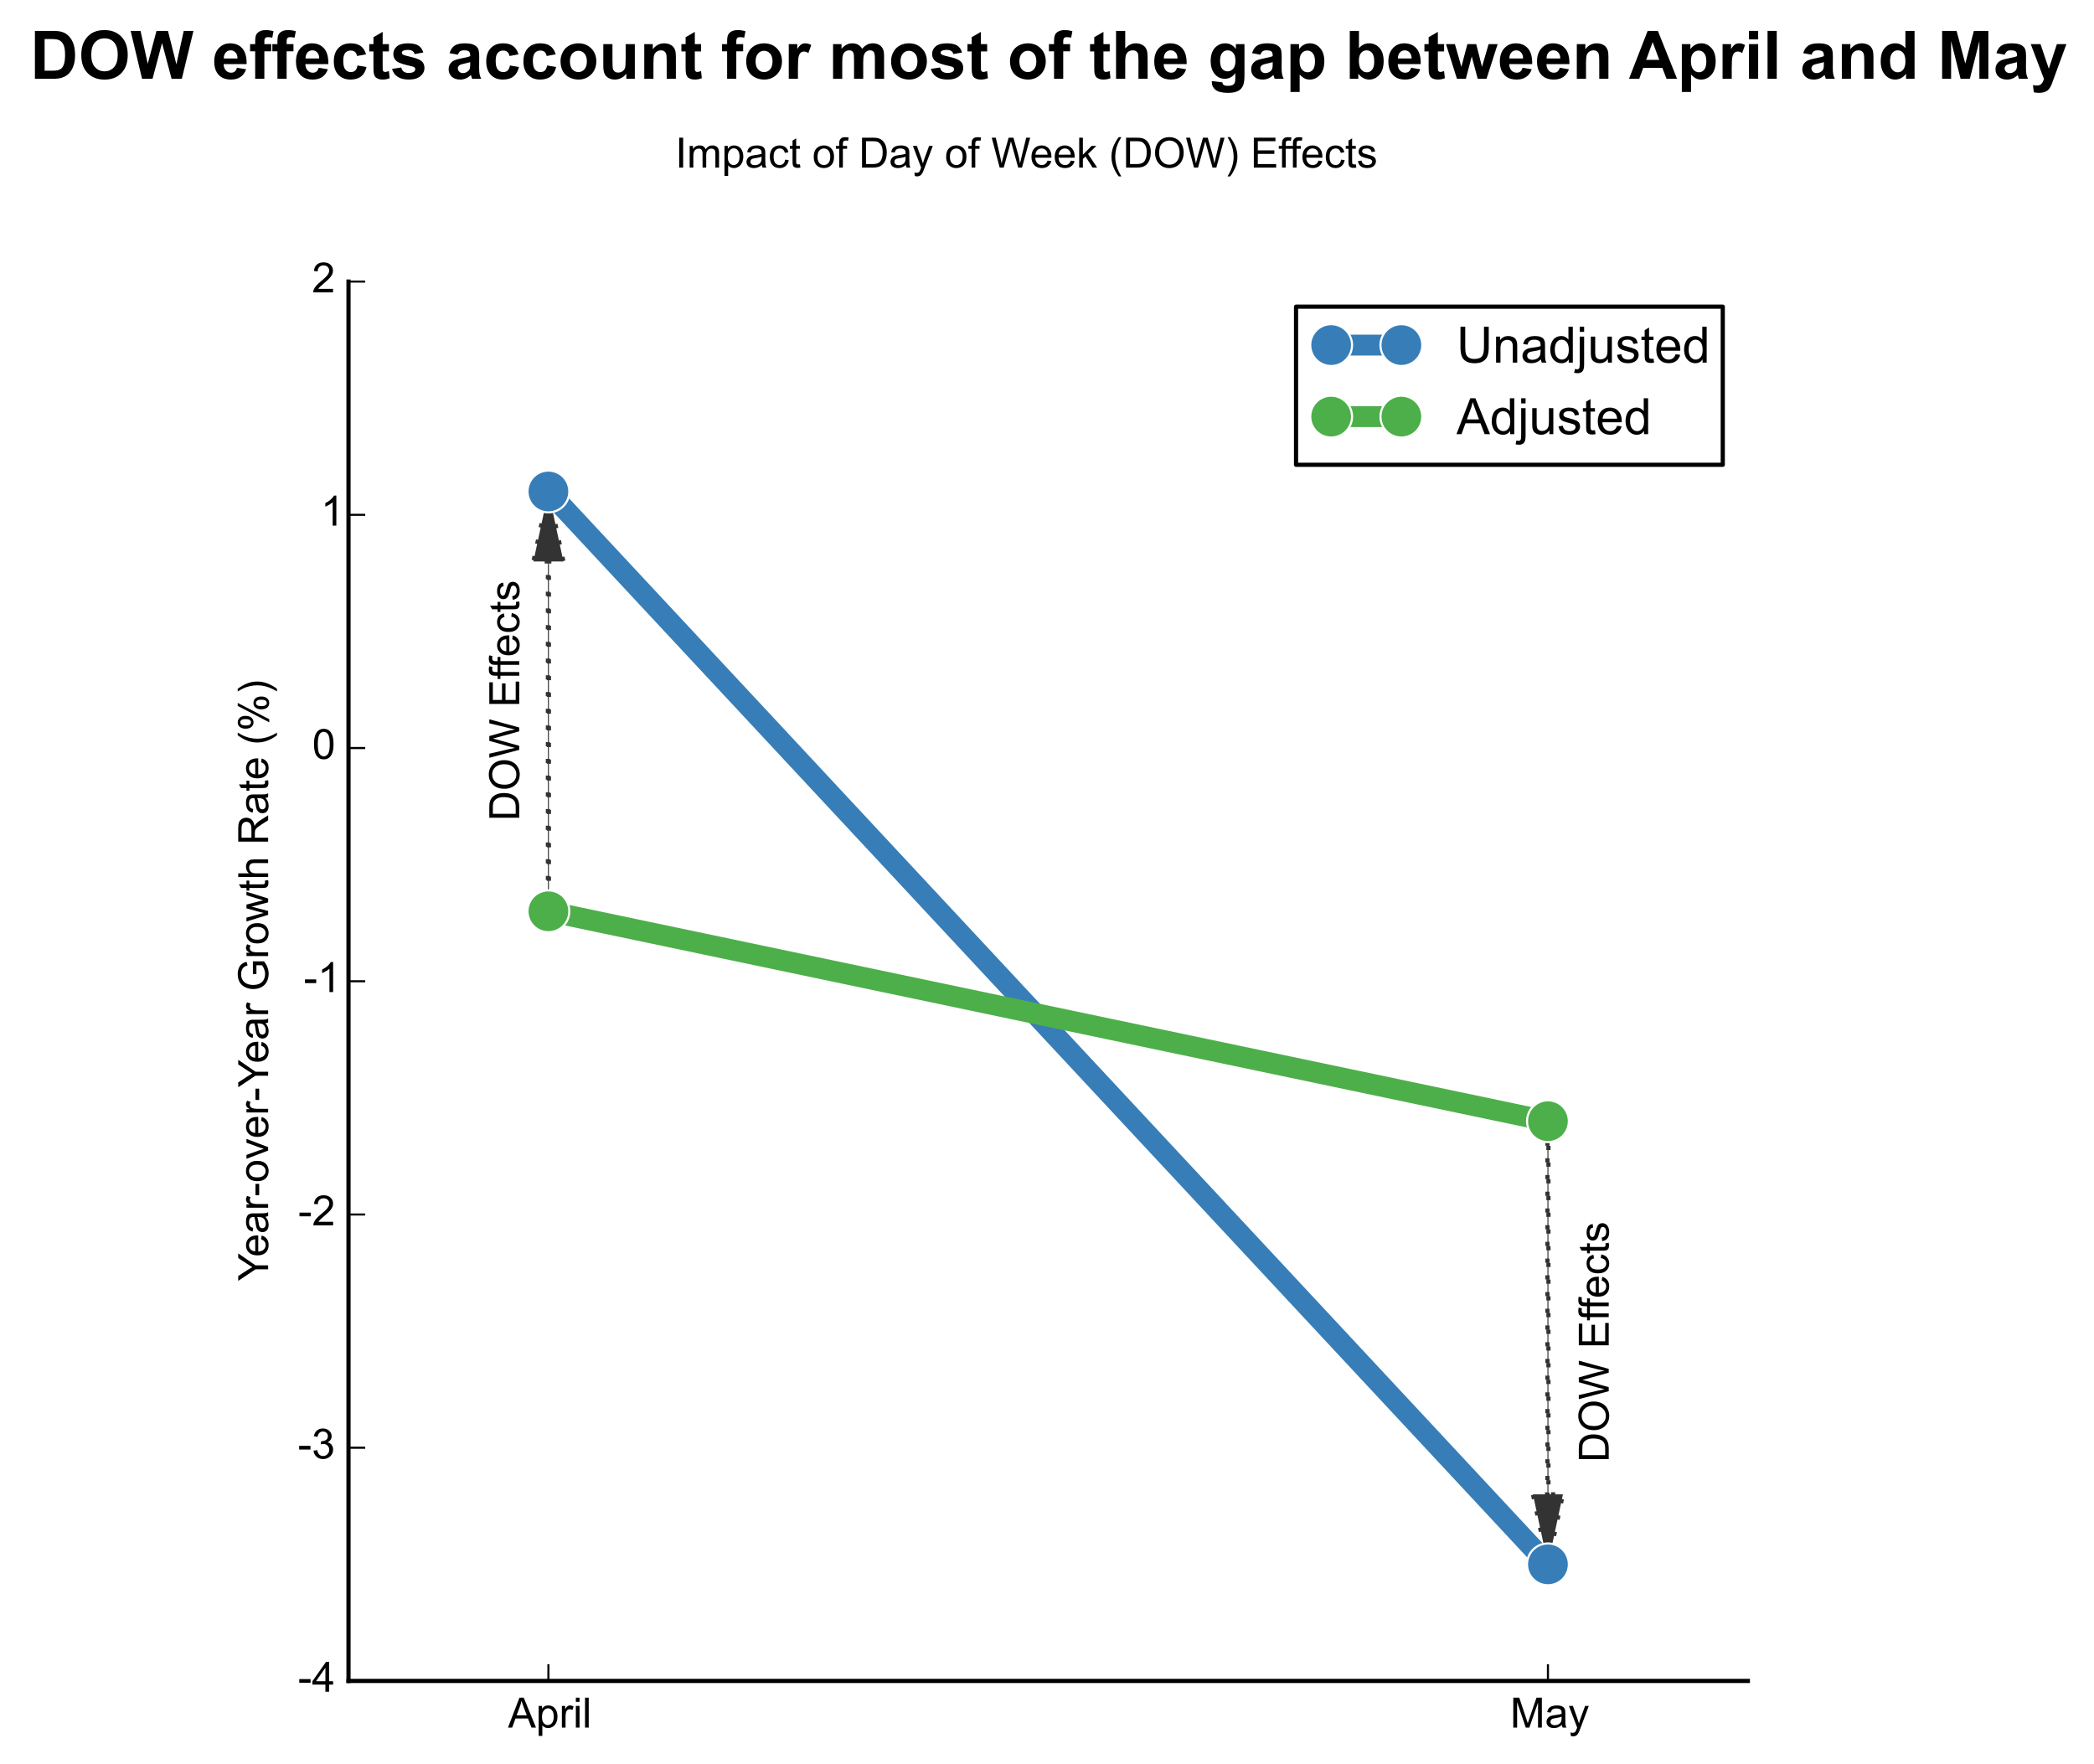 <?xml version="1.0" encoding="utf-8" standalone="no"?>
<!DOCTYPE svg PUBLIC "-//W3C//DTD SVG 1.1//EN"
  "http://www.w3.org/Graphics/SVG/1.1/DTD/svg11.dtd">
<!-- Created with matplotlib (http://matplotlib.org/) -->
<svg height="422pt" version="1.1" viewBox="0 0 501 422" width="501pt" xmlns="http://www.w3.org/2000/svg" xmlns:xlink="http://www.w3.org/1999/xlink">
 <defs>
  <style type="text/css">
*{stroke-linecap:butt;stroke-linejoin:round;}
  </style>
 </defs>
 <g id="figure_1">
  <g id="patch_1">
   <path d="
M3.55271e-15 422.634
L501.562 422.634
L501.562 5.68434e-14
L3.55271e-15 5.68434e-14
z
" style="fill:#ffffff;"/>
  </g>
  <g id="axes_1">
   <g id="patch_2">
    <path d="
M83.381 402.171
L418.181 402.171
L418.181 67.371
L83.381 67.371
z
" style="fill:#ffffff;"/>
   </g>
   <g id="patch_3">
    <path clip-path="url(#p9ac3b285de)" d="
M131.21 117.591
L134.797 134.331
L131.329 134.331
L131.329 218.031
L131.09 218.031
L131.09 134.331
L127.623 134.331
z
" style="fill:#333333;stroke:#333333;stroke-dasharray:1,3;stroke-dashoffset:0.0;stroke-linejoin:miter;"/>
   </g>
   <g id="patch_4">
    <path clip-path="url(#p9ac3b285de)" d="
M370.353 374.271
L366.766 357.531
L370.233 357.531
L370.233 268.251
L370.472 268.251
L370.472 357.531
L373.94 357.531
z
" style="fill:#333333;stroke:#333333;stroke-dasharray:1,3;stroke-dashoffset:0.0;stroke-linejoin:miter;"/>
   </g>
   <g id="line2d_1">
    <path clip-path="url(#p9ac3b285de)" d="
M131.21 117.591
L370.353 374.271" style="fill:none;stroke:#377eb8;stroke-linecap:square;stroke-width:5;"/>
    <defs>
     <path d="
M0 5
C1.326 5 2.598 4.473 3.536 3.536
C4.473 2.598 5 1.326 5 0
C5 -1.326 4.473 -2.598 3.536 -3.536
C2.598 -4.473 1.326 -5 0 -5
C-1.326 -5 -2.598 -4.473 -3.536 -3.536
C-4.473 -2.598 -5 -1.326 -5 0
C-5 1.326 -4.473 2.598 -3.536 3.536
C-2.598 4.473 -1.326 5 0 5
z
" id="m443d75b4b1" style="stroke:#ffffff;stroke-width:0.5;"/>
    </defs>
    <g clip-path="url(#p9ac3b285de)">
     <use style="fill:#377eb8;stroke:#ffffff;stroke-width:0.5;" x="131.21" xlink:href="#m443d75b4b1" y="117.591"/>
     <use style="fill:#377eb8;stroke:#ffffff;stroke-width:0.5;" x="370.353" xlink:href="#m443d75b4b1" y="374.272"/>
    </g>
   </g>
   <g id="line2d_2">
    <path clip-path="url(#p9ac3b285de)" d="
M131.21 218.031
L370.353 268.251" style="fill:none;stroke:#4daf4a;stroke-linecap:square;stroke-width:5;"/>
    <defs>
     <path d="
M0 5
C1.326 5 2.598 4.473 3.536 3.536
C4.473 2.598 5 1.326 5 0
C5 -1.326 4.473 -2.598 3.536 -3.536
C2.598 -4.473 1.326 -5 0 -5
C-1.326 -5 -2.598 -4.473 -3.536 -3.536
C-4.473 -2.598 -5 -1.326 -5 0
C-5 1.326 -4.473 2.598 -3.536 3.536
C-2.598 4.473 -1.326 5 0 5
z
" id="mae46f0a09c" style="stroke:#ffffff;stroke-width:0.5;"/>
    </defs>
    <g clip-path="url(#p9ac3b285de)">
     <use style="fill:#4daf4a;stroke:#ffffff;stroke-width:0.5;" x="131.21" xlink:href="#mae46f0a09c" y="218.031"/>
     <use style="fill:#4daf4a;stroke:#ffffff;stroke-width:0.5;" x="370.353" xlink:href="#mae46f0a09c" y="268.252"/>
    </g>
   </g>
   <g id="patch_5">
    <path d="
M83.381 402.171
L418.181 402.171" style="fill:none;stroke:#000000;stroke-linecap:square;stroke-linejoin:miter;"/>
   </g>
   <g id="patch_6">
    <path d="
M83.381 402.171
L83.381 67.371" style="fill:none;stroke:#000000;stroke-linecap:square;stroke-linejoin:miter;"/>
   </g>
   <g id="matplotlib.axis_1">
    <g id="xtick_1">
     <g id="line2d_3">
      <defs>
       <path d="
M0 0
L0 -4" id="m93b0483c22" style="stroke:#000000;stroke-width:0.5;"/>
      </defs>
      <g>
       <use style="stroke:#000000;stroke-width:0.5;" x="131.21" xlink:href="#m93b0483c22" y="402.171"/>
      </g>
     </g>
     <g id="text_1">
      <!-- April -->
      <defs>
       <path d="
M-0.141 0
L27.344 71.578
L37.547 71.578
L66.844 0
L56.062 0
L47.703 21.688
L17.781 21.688
L9.906 0
z

M20.516 29.391
L44.781 29.391
L37.312 49.219
Q33.891 58.25 32.234 64.062
Q30.859 57.172 28.375 50.391
z
" id="ArialMT-41"/>
       <path d="
M6.391 0
L6.391 71.578
L15.188 71.578
L15.188 0
z
" id="ArialMT-6c"/>
       <path d="
M6.641 61.469
L6.641 71.578
L15.438 71.578
L15.438 61.469
z

M6.641 0
L6.641 51.859
L15.438 51.859
L15.438 0
z
" id="ArialMT-69"/>
       <path d="
M6.594 -19.875
L6.594 51.859
L14.594 51.859
L14.594 45.125
Q17.438 49.078 21 51.047
Q24.562 53.031 29.641 53.031
Q36.281 53.031 41.359 49.609
Q46.438 46.188 49.016 39.953
Q51.609 33.734 51.609 26.312
Q51.609 18.359 48.75 11.984
Q45.906 5.609 40.453 2.219
Q35.016 -1.172 29 -1.172
Q24.609 -1.172 21.109 0.688
Q17.625 2.547 15.375 5.375
L15.375 -19.875
z

M14.547 25.641
Q14.547 15.625 18.594 10.844
Q22.656 6.062 28.422 6.062
Q34.281 6.062 38.453 11.016
Q42.625 15.969 42.625 26.375
Q42.625 36.281 38.547 41.203
Q34.469 46.141 28.812 46.141
Q23.188 46.141 18.859 40.891
Q14.547 35.641 14.547 25.641" id="ArialMT-70"/>
       <path d="
M6.5 0
L6.5 51.859
L14.406 51.859
L14.406 44
Q17.438 49.516 20 51.266
Q22.562 53.031 25.641 53.031
Q30.078 53.031 34.672 50.203
L31.641 42.047
Q28.422 43.953 25.203 43.953
Q22.312 43.953 20.016 42.219
Q17.719 40.484 16.75 37.406
Q15.281 32.719 15.281 27.156
L15.281 0
z
" id="ArialMT-72"/>
      </defs>
      <g transform="translate(121.552 413.329)scale(0.1 -0.1)">
       <use xlink:href="#ArialMT-41"/>
       <use x="66.699" xlink:href="#ArialMT-70"/>
       <use x="122.314" xlink:href="#ArialMT-72"/>
       <use x="155.615" xlink:href="#ArialMT-69"/>
       <use x="177.832" xlink:href="#ArialMT-6c"/>
      </g>
     </g>
    </g>
    <g id="xtick_2">
     <g id="line2d_4">
      <g>
       <use style="stroke:#000000;stroke-width:0.5;" x="370.353" xlink:href="#m93b0483c22" y="402.171"/>
      </g>
     </g>
     <g id="text_2">
      <!-- May -->
      <defs>
       <path d="
M40.438 6.391
Q35.547 2.25 31.031 0.531
Q26.516 -1.172 21.344 -1.172
Q12.797 -1.172 8.203 3
Q3.609 7.172 3.609 13.672
Q3.609 17.484 5.344 20.625
Q7.078 23.781 9.891 25.688
Q12.703 27.594 16.219 28.562
Q18.797 29.25 24.031 29.891
Q34.672 31.156 39.703 32.906
Q39.75 34.719 39.75 35.203
Q39.75 40.578 37.25 42.781
Q33.891 45.75 27.25 45.75
Q21.047 45.75 18.094 43.578
Q15.141 41.406 13.719 35.891
L5.125 37.062
Q6.297 42.578 8.984 45.969
Q11.672 49.359 16.75 51.188
Q21.828 53.031 28.516 53.031
Q35.156 53.031 39.297 51.469
Q43.453 49.906 45.406 47.531
Q47.359 45.172 48.141 41.547
Q48.578 39.312 48.578 33.453
L48.578 21.734
Q48.578 9.469 49.141 6.219
Q49.703 2.984 51.375 0
L42.188 0
Q40.828 2.734 40.438 6.391
M39.703 26.031
Q34.906 24.078 25.344 22.703
Q19.922 21.922 17.672 20.938
Q15.438 19.969 14.203 18.094
Q12.984 16.219 12.984 13.922
Q12.984 10.406 15.641 8.062
Q18.312 5.719 23.438 5.719
Q28.516 5.719 32.469 7.938
Q36.422 10.156 38.281 14.016
Q39.703 17 39.703 22.797
z
" id="ArialMT-61"/>
       <path d="
M7.422 0
L7.422 71.578
L21.688 71.578
L38.625 20.906
Q40.969 13.812 42.047 10.297
Q43.266 14.203 45.844 21.781
L62.984 71.578
L75.734 71.578
L75.734 0
L66.609 0
L66.609 59.906
L45.797 0
L37.25 0
L16.547 60.938
L16.547 0
z
" id="ArialMT-4d"/>
       <path d="
M6.203 -19.969
L5.219 -11.719
Q8.109 -12.5 10.25 -12.5
Q13.188 -12.5 14.938 -11.516
Q16.703 -10.547 17.828 -8.797
Q18.656 -7.469 20.516 -2.25
Q20.75 -1.516 21.297 -0.094
L1.609 51.859
L11.078 51.859
L21.875 21.828
Q23.969 16.109 25.641 9.812
Q27.156 15.875 29.25 21.625
L40.328 51.859
L49.125 51.859
L29.391 -0.875
Q26.219 -9.422 24.469 -12.641
Q22.125 -17 19.094 -19.016
Q16.062 -21.047 11.859 -21.047
Q9.328 -21.047 6.203 -19.969" id="ArialMT-79"/>
      </defs>
      <g transform="translate(361.322 413.329)scale(0.1 -0.1)">
       <use xlink:href="#ArialMT-4d"/>
       <use x="83.301" xlink:href="#ArialMT-61"/>
       <use x="138.916" xlink:href="#ArialMT-79"/>
      </g>
     </g>
    </g>
   </g>
   <g id="matplotlib.axis_2">
    <g id="ytick_1">
     <g id="line2d_5">
      <defs>
       <path d="
M0 0
L4 0" id="m728421d6d4" style="stroke:#000000;stroke-width:0.5;"/>
      </defs>
      <g>
       <use style="stroke:#000000;stroke-width:0.5;" x="83.381" xlink:href="#m728421d6d4" y="402.171"/>
      </g>
     </g>
     <g id="text_3">
      <!-- -4 -->
      <defs>
       <path d="
M3.172 21.484
L3.172 30.328
L30.172 30.328
L30.172 21.484
z
" id="ArialMT-2d"/>
       <path d="
M32.328 0
L32.328 17.141
L1.266 17.141
L1.266 25.203
L33.938 71.578
L41.109 71.578
L41.109 25.203
L50.781 25.203
L50.781 17.141
L41.109 17.141
L41.109 0
z

M32.328 25.203
L32.328 57.469
L9.906 25.203
z
" id="ArialMT-34"/>
      </defs>
      <g transform="translate(71.291 404.757)scale(0.1 -0.1)">
       <use xlink:href="#ArialMT-2d"/>
       <use x="33.301" xlink:href="#ArialMT-34"/>
      </g>
     </g>
    </g>
    <g id="ytick_2">
     <g id="line2d_6">
      <g>
       <use style="stroke:#000000;stroke-width:0.5;" x="83.381" xlink:href="#m728421d6d4" y="346.372"/>
      </g>
     </g>
     <g id="text_4">
      <!-- -3 -->
      <defs>
       <path d="
M4.203 18.891
L12.984 20.062
Q14.5 12.594 18.141 9.297
Q21.781 6 27 6
Q33.203 6 37.469 10.297
Q41.75 14.594 41.75 20.953
Q41.75 27 37.797 30.922
Q33.844 34.859 27.734 34.859
Q25.25 34.859 21.531 33.891
L22.516 41.609
Q23.391 41.5 23.922 41.5
Q29.547 41.5 34.031 44.422
Q38.531 47.359 38.531 53.469
Q38.531 58.297 35.25 61.469
Q31.984 64.656 26.812 64.656
Q21.688 64.656 18.266 61.422
Q14.844 58.203 13.875 51.766
L5.078 53.328
Q6.688 62.156 12.391 67.016
Q18.109 71.875 26.609 71.875
Q32.469 71.875 37.391 69.359
Q42.328 66.844 44.938 62.5
Q47.562 58.156 47.562 53.266
Q47.562 48.641 45.062 44.828
Q42.578 41.016 37.703 38.766
Q44.047 37.312 47.562 32.688
Q51.078 28.078 51.078 21.141
Q51.078 11.766 44.234 5.25
Q37.406 -1.266 26.953 -1.266
Q17.531 -1.266 11.297 4.344
Q5.078 9.969 4.203 18.891" id="ArialMT-33"/>
      </defs>
      <g transform="translate(71.261 348.957)scale(0.1 -0.1)">
       <use xlink:href="#ArialMT-2d"/>
       <use x="33.301" xlink:href="#ArialMT-33"/>
      </g>
     </g>
    </g>
    <g id="ytick_3">
     <g id="line2d_7">
      <g>
       <use style="stroke:#000000;stroke-width:0.5;" x="83.381" xlink:href="#m728421d6d4" y="290.572"/>
      </g>
     </g>
     <g id="text_5">
      <!-- -2 -->
      <defs>
       <path d="
M50.344 8.453
L50.344 0
L3.031 0
Q2.938 3.172 4.047 6.109
Q5.859 10.938 9.828 15.625
Q13.812 20.312 21.344 26.469
Q33.016 36.031 37.109 41.625
Q41.219 47.219 41.219 52.203
Q41.219 57.422 37.469 61
Q33.734 64.594 27.734 64.594
Q21.391 64.594 17.578 60.781
Q13.766 56.984 13.719 50.25
L4.688 51.172
Q5.609 61.281 11.656 66.578
Q17.719 71.875 27.938 71.875
Q38.234 71.875 44.234 66.156
Q50.25 60.453 50.25 52
Q50.25 47.703 48.484 43.547
Q46.734 39.406 42.656 34.812
Q38.578 30.219 29.109 22.219
Q21.188 15.578 18.938 13.203
Q16.703 10.844 15.234 8.453
z
" id="ArialMT-32"/>
      </defs>
      <g transform="translate(71.334 293.157)scale(0.1 -0.1)">
       <use xlink:href="#ArialMT-2d"/>
       <use x="33.301" xlink:href="#ArialMT-32"/>
      </g>
     </g>
    </g>
    <g id="ytick_4">
     <g id="line2d_8">
      <g>
       <use style="stroke:#000000;stroke-width:0.5;" x="83.381" xlink:href="#m728421d6d4" y="234.772"/>
      </g>
     </g>
     <g id="text_6">
      <!-- -1 -->
      <defs>
       <path d="
M37.25 0
L28.469 0
L28.469 56
Q25.297 52.984 20.141 49.953
Q14.984 46.922 10.891 45.406
L10.891 53.906
Q18.266 57.375 23.781 62.297
Q29.297 67.234 31.594 71.875
L37.25 71.875
z
" id="ArialMT-31"/>
      </defs>
      <g transform="translate(72.644 237.357)scale(0.1 -0.1)">
       <use xlink:href="#ArialMT-2d"/>
       <use x="33.301" xlink:href="#ArialMT-31"/>
      </g>
     </g>
    </g>
    <g id="ytick_5">
     <g id="line2d_9">
      <g>
       <use style="stroke:#000000;stroke-width:0.5;" x="83.381" xlink:href="#m728421d6d4" y="178.971"/>
      </g>
     </g>
     <g id="text_7">
      <!-- 0 -->
      <defs>
       <path d="
M4.156 35.297
Q4.156 48 6.766 55.734
Q9.375 63.484 14.516 67.672
Q19.672 71.875 27.484 71.875
Q33.25 71.875 37.594 69.547
Q41.938 67.234 44.766 62.859
Q47.609 58.5 49.219 52.219
Q50.828 45.953 50.828 35.297
Q50.828 22.703 48.234 14.969
Q45.656 7.234 40.5 3
Q35.359 -1.219 27.484 -1.219
Q17.141 -1.219 11.234 6.203
Q4.156 15.141 4.156 35.297
M13.188 35.297
Q13.188 17.672 17.312 11.828
Q21.438 6 27.484 6
Q33.547 6 37.672 11.859
Q41.797 17.719 41.797 35.297
Q41.797 52.984 37.672 58.781
Q33.547 64.594 27.391 64.594
Q21.344 64.594 17.719 59.469
Q13.188 52.938 13.188 35.297" id="ArialMT-30"/>
      </defs>
      <g transform="translate(74.714 181.557)scale(0.1 -0.1)">
       <use xlink:href="#ArialMT-30"/>
      </g>
     </g>
    </g>
    <g id="ytick_6">
     <g id="line2d_10">
      <g>
       <use style="stroke:#000000;stroke-width:0.5;" x="83.381" xlink:href="#m728421d6d4" y="123.171"/>
      </g>
     </g>
     <g id="text_8">
      <!-- 1 -->
      <g transform="translate(76.745 125.757)scale(0.1 -0.1)">
       <use xlink:href="#ArialMT-31"/>
      </g>
     </g>
    </g>
    <g id="ytick_7">
     <g id="line2d_11">
      <g>
       <use style="stroke:#000000;stroke-width:0.5;" x="83.381" xlink:href="#m728421d6d4" y="67.371"/>
      </g>
     </g>
     <g id="text_9">
      <!-- 2 -->
      <g transform="translate(74.641 69.957)scale(0.1 -0.1)">
       <use xlink:href="#ArialMT-32"/>
      </g>
     </g>
    </g>
    <g id="text_10">
     <!-- Year-over-Year Growth Rate (%) -->
     <defs>
      <path d="
M27.875 0
L27.875 30.328
L0.297 71.578
L11.812 71.578
L25.922 50
Q29.828 43.953 33.203 37.891
Q36.422 43.5 41.016 50.531
L54.891 71.578
L65.922 71.578
L37.359 30.328
L37.359 0
z
" id="ArialMT-59"/>
      <path d="
M42.094 16.703
L51.172 15.578
Q49.031 7.625 43.219 3.219
Q37.406 -1.172 28.375 -1.172
Q17 -1.172 10.328 5.828
Q3.656 12.844 3.656 25.484
Q3.656 38.578 10.391 45.797
Q17.141 53.031 27.875 53.031
Q38.281 53.031 44.875 45.953
Q51.469 38.875 51.469 26.031
Q51.469 25.25 51.422 23.688
L12.75 23.688
Q13.234 15.141 17.578 10.594
Q21.922 6.062 28.422 6.062
Q33.25 6.062 36.672 8.594
Q40.094 11.141 42.094 16.703
M13.234 30.906
L42.188 30.906
Q41.609 37.453 38.875 40.719
Q34.672 45.797 27.984 45.797
Q21.922 45.797 17.797 41.75
Q13.672 37.703 13.234 30.906" id="ArialMT-65"/>
      <path d="
M25.781 7.859
L27.047 0.094
Q23.344 -0.688 20.406 -0.688
Q15.625 -0.688 12.984 0.828
Q10.359 2.344 9.281 4.812
Q8.203 7.281 8.203 15.188
L8.203 45.016
L1.766 45.016
L1.766 51.859
L8.203 51.859
L8.203 64.703
L16.938 69.969
L16.938 51.859
L25.781 51.859
L25.781 45.016
L16.938 45.016
L16.938 14.703
Q16.938 10.938 17.406 9.859
Q17.875 8.797 18.922 8.156
Q19.969 7.516 21.922 7.516
Q23.391 7.516 25.781 7.859" id="ArialMT-74"/>
      <path d="
M21 0
L1.266 51.859
L10.547 51.859
L21.688 20.797
Q23.484 15.766 25 10.359
Q26.172 14.453 28.266 20.219
L39.797 51.859
L48.828 51.859
L29.203 0
z
" id="ArialMT-76"/>
      <path d="
M16.156 0
L0.297 51.859
L9.375 51.859
L17.625 21.922
L20.703 10.797
Q20.906 11.625 23.391 21.484
L31.641 51.859
L40.672 51.859
L48.438 21.781
L51.031 11.859
L54 21.875
L62.891 51.859
L71.438 51.859
L55.219 0
L46.094 0
L37.844 31.062
L35.844 39.891
L25.344 0
z
" id="ArialMT-77"/>
      <path d="
M41.219 28.078
L41.219 36.469
L71.531 36.531
L71.531 9.969
Q64.547 4.391 57.125 1.578
Q49.703 -1.219 41.891 -1.219
Q31.344 -1.219 22.719 3.297
Q14.109 7.812 9.719 16.359
Q5.328 24.906 5.328 35.453
Q5.328 45.906 9.688 54.953
Q14.062 64.016 22.266 68.406
Q30.469 72.797 41.156 72.797
Q48.922 72.797 55.188 70.281
Q61.469 67.781 65.031 63.281
Q68.609 58.797 70.453 51.562
L61.922 49.219
Q60.297 54.688 57.906 57.812
Q55.516 60.938 51.062 62.812
Q46.625 64.703 41.219 64.703
Q34.719 64.703 29.984 62.719
Q25.25 60.75 22.344 57.516
Q19.438 54.297 17.828 50.438
Q15.094 43.797 15.094 36.031
Q15.094 26.469 18.391 20.016
Q21.688 13.578 27.984 10.453
Q34.281 7.328 41.359 7.328
Q47.516 7.328 53.375 9.688
Q59.234 12.062 62.25 14.75
L62.25 28.078
z
" id="ArialMT-47"/>
      <path d="
M7.859 0
L7.859 71.578
L39.594 71.578
Q49.172 71.578 54.141 69.641
Q59.125 67.719 62.109 62.828
Q65.094 57.953 65.094 52.047
Q65.094 44.438 60.156 39.203
Q55.219 33.984 44.922 32.562
Q48.688 30.766 50.641 29
Q54.781 25.203 58.5 19.484
L70.953 0
L59.031 0
L49.562 14.891
Q45.406 21.344 42.719 24.75
Q40.047 28.172 37.922 29.531
Q35.797 30.906 33.594 31.453
Q31.984 31.781 28.328 31.781
L17.328 31.781
L17.328 0
z

M17.328 39.984
L37.703 39.984
Q44.188 39.984 47.844 41.328
Q51.516 42.672 53.422 45.625
Q55.328 48.578 55.328 52.047
Q55.328 57.125 51.641 60.391
Q47.953 63.672 39.984 63.672
L17.328 63.672
z
" id="ArialMT-52"/>
      <path d="
M3.328 25.922
Q3.328 40.328 11.328 47.266
Q18.016 53.031 27.641 53.031
Q38.328 53.031 45.109 46.016
Q51.906 39.016 51.906 26.656
Q51.906 16.656 48.906 10.906
Q45.906 5.172 40.156 2
Q34.422 -1.172 27.641 -1.172
Q16.75 -1.172 10.031 5.812
Q3.328 12.797 3.328 25.922
M12.359 25.922
Q12.359 15.969 16.703 11.016
Q21.047 6.062 27.641 6.062
Q34.188 6.062 38.531 11.031
Q42.875 16.016 42.875 26.219
Q42.875 35.844 38.5 40.797
Q34.125 45.75 27.641 45.75
Q21.047 45.75 16.703 40.812
Q12.359 35.891 12.359 25.922" id="ArialMT-6f"/>
      <path d="
M12.359 -21.047
L6.062 -21.047
Q20.656 2.391 20.656 25.875
Q20.656 35.062 18.562 44.094
Q16.891 51.422 13.922 58.156
Q12.016 62.547 6.062 72.797
L12.359 72.797
Q21.531 60.547 25.922 48.188
Q29.688 37.547 29.688 25.922
Q29.688 12.75 24.625 0.438
Q19.578 -11.859 12.359 -21.047" id="ArialMT-29"/>
      <path d="
M23.391 -21.047
Q16.109 -11.859 11.078 0.438
Q6.062 12.75 6.062 25.922
Q6.062 37.547 9.812 48.188
Q14.203 60.547 23.391 72.797
L29.688 72.797
Q23.781 62.641 21.875 58.297
Q18.891 51.562 17.188 44.234
Q15.094 35.109 15.094 25.875
Q15.094 2.391 29.688 -21.047
z
" id="ArialMT-28"/>
      <path d="
M6.594 0
L6.594 71.578
L15.375 71.578
L15.375 45.906
Q21.531 53.031 30.906 53.031
Q36.672 53.031 40.922 50.75
Q45.172 48.484 47 44.484
Q48.828 40.484 48.828 32.859
L48.828 0
L40.047 0
L40.047 32.859
Q40.047 39.453 37.188 42.453
Q34.328 45.453 29.109 45.453
Q25.203 45.453 21.75 43.422
Q18.312 41.406 16.844 37.938
Q15.375 34.469 15.375 28.375
L15.375 0
z
" id="ArialMT-68"/>
      <path d="
M5.812 54.391
Q5.812 62.062 9.672 67.422
Q13.531 72.797 20.844 72.797
Q27.594 72.797 32 67.984
Q36.422 63.188 36.422 53.859
Q36.422 44.781 31.953 39.875
Q27.484 34.969 20.953 34.969
Q14.453 34.969 10.125 39.797
Q5.812 44.625 5.812 54.391
M21.094 66.75
Q17.828 66.75 15.656 63.906
Q13.484 61.078 13.484 53.516
Q13.484 46.625 15.672 43.812
Q17.875 41.016 21.094 41.016
Q24.422 41.016 26.594 43.844
Q28.766 46.688 28.766 54.203
Q28.766 61.141 26.562 63.938
Q24.359 66.75 21.094 66.75
M21.141 -2.641
L60.297 72.797
L67.438 72.797
L28.422 -2.641
z

M52.094 16.797
Q52.094 24.516 55.953 29.859
Q59.812 35.203 67.188 35.203
Q73.922 35.203 78.344 30.391
Q82.766 25.594 82.766 16.266
Q82.766 7.172 78.297 2.266
Q73.828 -2.641 67.234 -2.641
Q60.75 -2.641 56.422 2.219
Q52.094 7.078 52.094 16.797
M67.438 29.156
Q64.109 29.156 61.938 26.312
Q59.766 23.484 59.766 15.922
Q59.766 9.078 61.953 6.25
Q64.156 3.422 67.391 3.422
Q70.75 3.422 72.922 6.25
Q75.094 9.078 75.094 16.609
Q75.094 23.531 72.891 26.344
Q70.703 29.156 67.438 29.156" id="ArialMT-25"/>
      <path id="ArialMT-20"/>
     </defs>
     <g transform="translate(64.156 306.475)rotate(-90.0)scale(0.1 -0.1)">
      <use xlink:href="#ArialMT-59"/>
      <use x="57.574" xlink:href="#ArialMT-65"/>
      <use x="113.189" xlink:href="#ArialMT-61"/>
      <use x="168.805" xlink:href="#ArialMT-72"/>
      <use x="202.105" xlink:href="#ArialMT-2d"/>
      <use x="235.406" xlink:href="#ArialMT-6f"/>
      <use x="291.021" xlink:href="#ArialMT-76"/>
      <use x="341.021" xlink:href="#ArialMT-65"/>
      <use x="396.637" xlink:href="#ArialMT-72"/>
      <use x="429.938" xlink:href="#ArialMT-2d"/>
      <use x="463.238" xlink:href="#ArialMT-59"/>
      <use x="520.812" xlink:href="#ArialMT-65"/>
      <use x="576.428" xlink:href="#ArialMT-61"/>
      <use x="632.043" xlink:href="#ArialMT-72"/>
      <use x="665.344" xlink:href="#ArialMT-20"/>
      <use x="693.127" xlink:href="#ArialMT-47"/>
      <use x="770.91" xlink:href="#ArialMT-72"/>
      <use x="804.211" xlink:href="#ArialMT-6f"/>
      <use x="859.826" xlink:href="#ArialMT-77"/>
      <use x="932.043" xlink:href="#ArialMT-74"/>
      <use x="959.826" xlink:href="#ArialMT-68"/>
      <use x="1015.441" xlink:href="#ArialMT-20"/>
      <use x="1043.225" xlink:href="#ArialMT-52"/>
      <use x="1115.441" xlink:href="#ArialMT-61"/>
      <use x="1171.057" xlink:href="#ArialMT-74"/>
      <use x="1198.84" xlink:href="#ArialMT-65"/>
      <use x="1254.455" xlink:href="#ArialMT-20"/>
      <use x="1282.238" xlink:href="#ArialMT-28"/>
      <use x="1315.539" xlink:href="#ArialMT-25"/>
      <use x="1404.455" xlink:href="#ArialMT-29"/>
     </g>
    </g>
   </g>
   <g id="text_11">
    <!-- DOW Effects -->
    <defs>
     <path d="
M40.438 19
L49.078 17.875
Q47.656 8.938 41.812 3.875
Q35.984 -1.172 27.484 -1.172
Q16.844 -1.172 10.375 5.781
Q3.906 12.75 3.906 25.734
Q3.906 34.125 6.688 40.422
Q9.469 46.734 15.156 49.875
Q20.844 53.031 27.547 53.031
Q35.984 53.031 41.359 48.75
Q46.734 44.484 48.25 36.625
L39.703 35.297
Q38.484 40.531 35.375 43.156
Q32.281 45.797 27.875 45.797
Q21.234 45.797 17.078 41.031
Q12.938 36.281 12.938 25.984
Q12.938 15.531 16.938 10.797
Q20.953 6.062 27.391 6.062
Q32.562 6.062 36.031 9.234
Q39.5 12.406 40.438 19" id="ArialMT-63"/>
     <path d="
M8.688 0
L8.688 45.016
L0.922 45.016
L0.922 51.859
L8.688 51.859
L8.688 57.375
Q8.688 62.594 9.625 65.141
Q10.891 68.562 14.078 70.672
Q17.281 72.797 23.047 72.797
Q26.766 72.797 31.25 71.922
L29.938 64.266
Q27.203 64.75 24.75 64.75
Q20.75 64.75 19.094 63.031
Q17.438 61.328 17.438 56.641
L17.438 51.859
L27.547 51.859
L27.547 45.016
L17.438 45.016
L17.438 0
z
" id="ArialMT-66"/>
     <path d="
M7.906 0
L7.906 71.578
L59.672 71.578
L59.672 63.141
L17.391 63.141
L17.391 41.219
L56.984 41.219
L56.984 32.812
L17.391 32.812
L17.391 8.453
L61.328 8.453
L61.328 0
z
" id="ArialMT-45"/>
     <path d="
M20.219 0
L1.219 71.578
L10.938 71.578
L21.828 24.656
Q23.578 17.281 24.859 10.016
Q27.594 21.484 28.078 23.25
L41.703 71.578
L53.125 71.578
L63.375 35.359
Q67.234 21.875 68.953 10.016
Q70.312 16.797 72.516 25.594
L83.734 71.578
L93.266 71.578
L73.641 0
L64.5 0
L49.422 54.547
Q47.516 61.375 47.172 62.938
Q46.047 58.016 45.062 54.547
L29.891 0
z
" id="ArialMT-57"/>
     <path d="
M7.719 0
L7.719 71.578
L32.375 71.578
Q40.719 71.578 45.125 70.562
Q51.266 69.141 55.609 65.438
Q61.281 60.641 64.078 53.188
Q66.891 45.75 66.891 36.188
Q66.891 28.031 64.984 21.734
Q63.094 15.438 60.109 11.297
Q57.125 7.172 53.578 4.797
Q50.047 2.438 45.047 1.219
Q40.047 0 33.547 0
z

M17.188 8.453
L32.469 8.453
Q39.547 8.453 43.578 9.766
Q47.609 11.078 50 13.484
Q53.375 16.844 55.25 22.531
Q57.125 28.219 57.125 36.328
Q57.125 47.562 53.438 53.594
Q49.75 59.625 44.484 61.672
Q40.672 63.141 32.234 63.141
L17.188 63.141
z
" id="ArialMT-44"/>
     <path d="
M3.078 15.484
L11.766 16.844
Q12.5 11.625 15.844 8.844
Q19.188 6.062 25.203 6.062
Q31.25 6.062 34.172 8.516
Q37.109 10.984 37.109 14.312
Q37.109 17.281 34.516 19
Q32.719 20.172 25.531 21.969
Q15.875 24.422 12.141 26.203
Q8.406 27.984 6.469 31.125
Q4.547 34.281 4.547 38.094
Q4.547 41.547 6.125 44.5
Q7.719 47.469 10.453 49.422
Q12.5 50.922 16.031 51.969
Q19.578 53.031 23.641 53.031
Q29.734 53.031 34.344 51.266
Q38.969 49.516 41.156 46.5
Q43.359 43.5 44.188 38.484
L35.594 37.312
Q35.016 41.312 32.203 43.547
Q29.391 45.797 24.266 45.797
Q18.219 45.797 15.625 43.797
Q13.031 41.797 13.031 39.109
Q13.031 37.406 14.109 36.031
Q15.188 34.625 17.484 33.688
Q18.797 33.203 25.25 31.453
Q34.578 28.953 38.25 27.359
Q41.938 25.781 44.031 22.75
Q46.141 19.734 46.141 15.234
Q46.141 10.844 43.578 6.953
Q41.016 3.078 36.172 0.953
Q31.344 -1.172 25.25 -1.172
Q15.141 -1.172 9.844 3.031
Q4.547 7.234 3.078 15.484" id="ArialMT-73"/>
     <path d="
M4.828 34.859
Q4.828 52.688 14.391 62.766
Q23.969 72.859 39.109 72.859
Q49.031 72.859 56.984 68.109
Q64.938 63.375 69.109 54.906
Q73.297 46.438 73.297 35.688
Q73.297 24.812 68.891 16.219
Q64.5 7.625 56.438 3.203
Q48.391 -1.219 39.062 -1.219
Q28.953 -1.219 20.984 3.656
Q13.031 8.547 8.922 16.984
Q4.828 25.438 4.828 34.859
M14.594 34.719
Q14.594 21.781 21.547 14.328
Q28.516 6.891 39.016 6.891
Q49.703 6.891 56.609 14.406
Q63.531 21.922 63.531 35.75
Q63.531 44.484 60.578 51
Q57.625 57.516 51.922 61.109
Q46.234 64.703 39.156 64.703
Q29.109 64.703 21.844 57.781
Q14.594 50.875 14.594 34.719" id="ArialMT-4f"/>
    </defs>
    <g transform="translate(124.229 196.422)rotate(-90.0)scale(0.1 -0.1)">
     <use xlink:href="#ArialMT-44"/>
     <use x="72.217" xlink:href="#ArialMT-4f"/>
     <use x="150.0" xlink:href="#ArialMT-57"/>
     <use x="244.385" xlink:href="#ArialMT-20"/>
     <use x="272.168" xlink:href="#ArialMT-45"/>
     <use x="338.867" xlink:href="#ArialMT-66"/>
     <use x="364.9" xlink:href="#ArialMT-66"/>
     <use x="392.684" xlink:href="#ArialMT-65"/>
     <use x="448.299" xlink:href="#ArialMT-63"/>
     <use x="498.299" xlink:href="#ArialMT-74"/>
     <use x="526.082" xlink:href="#ArialMT-73"/>
    </g>
   </g>
   <g id="text_12">
    <!-- DOW Effects -->
    <g transform="translate(384.895 349.872)rotate(-90.0)scale(0.1 -0.1)">
     <use xlink:href="#ArialMT-44"/>
     <use x="72.217" xlink:href="#ArialMT-4f"/>
     <use x="150.0" xlink:href="#ArialMT-57"/>
     <use x="244.385" xlink:href="#ArialMT-20"/>
     <use x="272.168" xlink:href="#ArialMT-45"/>
     <use x="338.867" xlink:href="#ArialMT-66"/>
     <use x="364.9" xlink:href="#ArialMT-66"/>
     <use x="392.684" xlink:href="#ArialMT-65"/>
     <use x="448.299" xlink:href="#ArialMT-63"/>
     <use x="498.299" xlink:href="#ArialMT-74"/>
     <use x="526.082" xlink:href="#ArialMT-73"/>
    </g>
   </g>
   <g id="text_13">
    <!-- DOW effects account for most of the gap between April and May -->
    <defs>
     <path d="
M2.344 14.797
L16.109 16.891
Q17 12.891 19.672 10.812
Q22.359 8.734 27.203 8.734
Q32.516 8.734 35.203 10.688
Q37.016 12.062 37.016 14.359
Q37.016 15.922 36.031 16.938
Q35.016 17.922 31.453 18.75
Q14.844 22.406 10.406 25.438
Q4.25 29.641 4.25 37.109
Q4.25 43.844 9.562 48.438
Q14.891 53.031 26.078 53.031
Q36.719 53.031 41.891 49.562
Q47.078 46.094 49.031 39.312
L36.078 36.922
Q35.25 39.938 32.922 41.547
Q30.609 43.172 26.312 43.172
Q20.906 43.172 18.562 41.656
Q17 40.578 17 38.875
Q17 37.406 18.359 36.375
Q20.219 35.016 31.172 32.516
Q42.141 30.031 46.484 26.422
Q50.781 22.75 50.781 16.219
Q50.781 9.078 44.828 3.953
Q38.875 -1.172 27.203 -1.172
Q16.609 -1.172 10.422 3.125
Q4.25 7.422 2.344 14.797" id="Arial-BoldMT-73"/>
     <path d="
M20.312 0
L6.594 0
L6.594 51.859
L19.344 51.859
L19.344 44.484
Q22.609 49.703 25.219 51.359
Q27.828 53.031 31.156 53.031
Q35.844 53.031 40.188 50.438
L35.938 38.484
Q32.469 40.719 29.5 40.719
Q26.609 40.719 24.609 39.125
Q22.609 37.547 21.453 33.391
Q20.312 29.25 20.312 16.016
z
" id="Arial-BoldMT-72"/>
     <path d="
M6.781 51.859
L19.578 51.859
L19.578 44.234
Q22.078 48.141 26.312 50.578
Q30.562 53.031 35.75 53.031
Q44.781 53.031 51.078 45.953
Q57.375 38.875 57.375 26.219
Q57.375 13.234 51.016 6.031
Q44.672 -1.172 35.641 -1.172
Q31.344 -1.172 27.844 0.531
Q24.359 2.25 20.516 6.391
L20.516 -19.734
L6.781 -19.734
z

M20.359 26.812
Q20.359 18.062 23.828 13.891
Q27.297 9.719 32.281 9.719
Q37.062 9.719 40.234 13.547
Q43.406 17.391 43.406 26.125
Q43.406 34.281 40.125 38.234
Q36.859 42.188 32.031 42.188
Q27 42.188 23.672 38.297
Q20.359 34.422 20.359 26.812" id="Arial-BoldMT-70"/>
     <path d="
M16.844 0
L0.438 51.859
L13.766 51.859
L23.484 17.875
L32.422 51.859
L45.656 51.859
L54.297 17.875
L64.203 51.859
L77.734 51.859
L61.078 0
L47.906 0
L38.969 33.344
L30.172 0
z
" id="Arial-BoldMT-77"/>
     <path d="
M41.312 0
L41.312 7.766
Q38.484 3.609 33.859 1.219
Q29.25 -1.172 24.125 -1.172
Q18.891 -1.172 14.734 1.125
Q10.594 3.422 8.734 7.562
Q6.891 11.719 6.891 19.047
L6.891 51.859
L20.609 51.859
L20.609 28.031
Q20.609 17.094 21.359 14.625
Q22.125 12.156 24.125 10.719
Q26.125 9.281 29.203 9.281
Q32.719 9.281 35.5 11.203
Q38.281 13.141 39.297 15.984
Q40.328 18.844 40.328 29.984
L40.328 51.859
L54.047 51.859
L54.047 0
z
" id="Arial-BoldMT-75"/>
     <path d="
M30.953 51.859
L30.953 40.922
L21.578 40.922
L21.578 20.016
Q21.578 13.672 21.844 12.625
Q22.125 11.578 23.078 10.891
Q24.031 10.203 25.391 10.203
Q27.297 10.203 30.906 11.531
L32.078 0.875
Q27.297 -1.172 21.234 -1.172
Q17.531 -1.172 14.547 0.062
Q11.578 1.312 10.188 3.297
Q8.797 5.281 8.25 8.641
Q7.812 11.031 7.812 18.312
L7.812 40.922
L1.516 40.922
L1.516 51.859
L7.812 51.859
L7.812 62.156
L21.578 70.172
L21.578 51.859
z
" id="Arial-BoldMT-74"/>
     <path d="
M0.688 51.859
L15.281 51.859
L27.688 15.047
L39.797 51.859
L54 51.859
L35.688 1.953
L32.422 -7.078
Q30.609 -11.625 28.969 -14.016
Q27.344 -16.406 25.219 -17.891
Q23.094 -19.391 19.984 -20.219
Q16.891 -21.047 12.984 -21.047
Q9.031 -21.047 5.219 -20.219
L4 -9.469
Q7.234 -10.109 9.812 -10.109
Q14.594 -10.109 16.891 -7.297
Q19.188 -4.5 20.406 -0.141
z
" id="Arial-BoldMT-79"/>
     <path d="
M7.172 0
L7.172 71.578
L20.906 71.578
L20.906 0
z
" id="Arial-BoldMT-6c"/>
     <path d="
M6.156 51.859
L18.797 51.859
L18.797 44.781
Q25.594 53.031 34.969 53.031
Q39.938 53.031 43.594 50.969
Q47.266 48.922 49.609 44.781
Q53.031 48.922 56.984 50.969
Q60.938 53.031 65.438 53.031
Q71.141 53.031 75.094 50.703
Q79.047 48.391 81 43.891
Q82.422 40.578 82.422 33.156
L82.422 0
L68.703 0
L68.703 29.641
Q68.703 37.359 67.281 39.594
Q65.375 42.531 61.422 42.531
Q58.547 42.531 56 40.766
Q53.469 39.016 52.344 35.625
Q51.219 32.234 51.219 24.906
L51.219 0
L37.5 0
L37.5 28.422
Q37.5 35.984 36.766 38.172
Q36.031 40.375 34.484 41.453
Q32.953 42.531 30.328 42.531
Q27.156 42.531 24.609 40.812
Q22.078 39.109 20.969 35.891
Q19.875 32.672 19.875 25.203
L19.875 0
L6.156 0
z
" id="Arial-BoldMT-6d"/>
     <path d="
M54.344 0
L40.625 0
L40.625 26.469
Q40.625 34.859 39.75 37.328
Q38.875 39.797 36.891 41.156
Q34.906 42.531 32.125 42.531
Q28.562 42.531 25.734 40.578
Q22.906 38.625 21.844 35.391
Q20.797 32.172 20.797 23.484
L20.797 0
L7.078 0
L7.078 51.859
L19.828 51.859
L19.828 44.234
Q26.609 53.031 36.922 53.031
Q41.453 53.031 45.203 51.391
Q48.969 49.75 50.891 47.203
Q52.828 44.672 53.578 41.453
Q54.344 38.234 54.344 32.234
z
" id="Arial-BoldMT-6e"/>
     <path d="
M4 26.656
Q4 33.5 7.375 39.891
Q10.75 46.297 16.922 49.656
Q23.094 53.031 30.719 53.031
Q42.484 53.031 50 45.391
Q57.516 37.75 57.516 26.078
Q57.516 14.312 49.922 6.562
Q42.328 -1.172 30.812 -1.172
Q23.688 -1.172 17.219 2.047
Q10.75 5.281 7.375 11.5
Q4 17.719 4 26.656
M18.062 25.922
Q18.062 18.219 21.719 14.109
Q25.391 10.016 30.766 10.016
Q36.141 10.016 39.766 14.109
Q43.406 18.219 43.406 26.031
Q43.406 33.641 39.766 37.734
Q36.141 41.844 30.766 41.844
Q25.391 41.844 21.719 37.734
Q18.062 33.641 18.062 25.922" id="Arial-BoldMT-6f"/>
     <path d="
M71.828 0
L56.109 0
L49.859 16.266
L21.234 16.266
L15.328 0
L0 0
L27.875 71.578
L43.172 71.578
z

M45.219 28.328
L35.359 54.891
L25.688 28.328
z
" id="Arial-BoldMT-41"/>
     <path d="
M7.234 71.578
L33.641 71.578
Q42.578 71.578 47.266 70.219
Q53.562 68.359 58.047 63.625
Q62.547 58.891 64.891 52.031
Q67.234 45.172 67.234 35.109
Q67.234 26.266 65.047 19.875
Q62.359 12.062 57.375 7.234
Q53.609 3.562 47.219 1.516
Q42.438 0 34.422 0
L7.234 0
z

M21.688 59.469
L21.688 12.062
L32.469 12.062
Q38.531 12.062 41.219 12.75
Q44.734 13.625 47.047 15.719
Q49.359 17.828 50.828 22.625
Q52.297 27.438 52.297 35.75
Q52.297 44.047 50.828 48.484
Q49.359 52.938 46.719 55.422
Q44.094 57.906 40.047 58.797
Q37.016 59.469 28.172 59.469
z
" id="Arial-BoldMT-44"/>
     <path d="
M17.438 36.031
L4.984 38.281
Q7.078 45.797 12.203 49.406
Q17.328 53.031 27.438 53.031
Q36.625 53.031 41.109 50.859
Q45.609 48.688 47.438 45.344
Q49.266 42 49.266 33.062
L49.125 17.047
Q49.125 10.203 49.781 6.953
Q50.438 3.719 52.25 0
L38.672 0
Q38.141 1.375 37.359 4.047
Q37.016 5.281 36.859 5.672
Q33.344 2.25 29.344 0.531
Q25.344 -1.172 20.797 -1.172
Q12.797 -1.172 8.172 3.172
Q3.562 7.516 3.562 14.156
Q3.562 18.562 5.656 22
Q7.766 25.438 11.547 27.266
Q15.328 29.109 22.469 30.469
Q32.078 32.281 35.797 33.844
L35.797 35.203
Q35.797 39.156 33.844 40.844
Q31.891 42.531 26.469 42.531
Q22.797 42.531 20.75 41.094
Q18.703 39.656 17.438 36.031
M35.797 24.906
Q33.156 24.031 27.438 22.797
Q21.734 21.578 19.969 20.406
Q17.281 18.5 17.281 15.578
Q17.281 12.703 19.422 10.594
Q21.578 8.5 24.906 8.5
Q28.609 8.5 31.984 10.938
Q34.469 12.797 35.25 15.484
Q35.797 17.234 35.797 22.172
z
" id="Arial-BoldMT-61"/>
     <path d="
M6.594 0
L6.594 71.578
L20.312 71.578
L20.312 45.797
Q26.656 53.031 35.359 53.031
Q44.828 53.031 51.031 46.172
Q57.234 39.312 57.234 26.469
Q57.234 13.188 50.906 6
Q44.578 -1.172 35.547 -1.172
Q31.109 -1.172 26.781 1.047
Q22.469 3.266 19.344 7.625
L19.344 0
z

M20.219 27.047
Q20.219 19 22.75 15.141
Q26.312 9.672 32.234 9.672
Q36.766 9.672 39.969 13.547
Q43.172 17.438 43.172 25.781
Q43.172 34.672 39.938 38.594
Q36.719 42.531 31.688 42.531
Q26.766 42.531 23.484 38.688
Q20.219 34.859 20.219 27.047" id="Arial-BoldMT-62"/>
     <path d="
M52.391 36.531
L38.875 34.078
Q38.188 38.141 35.766 40.188
Q33.344 42.234 29.5 42.234
Q24.359 42.234 21.312 38.688
Q18.266 35.156 18.266 26.859
Q18.266 17.625 21.359 13.812
Q24.469 10.016 29.688 10.016
Q33.594 10.016 36.078 12.234
Q38.578 14.453 39.594 19.875
L53.078 17.578
Q50.984 8.297 45.016 3.562
Q39.062 -1.172 29.047 -1.172
Q17.672 -1.172 10.906 6
Q4.156 13.188 4.156 25.875
Q4.156 38.719 10.938 45.875
Q17.719 53.031 29.297 53.031
Q38.766 53.031 44.359 48.953
Q49.953 44.875 52.391 36.531" id="Arial-BoldMT-63"/>
     <path d="
M54.734 0
L42 0
L42 7.625
Q38.812 3.172 34.484 1
Q30.172 -1.172 25.781 -1.172
Q16.844 -1.172 10.469 6.031
Q4.109 13.234 4.109 26.125
Q4.109 39.312 10.297 46.172
Q16.5 53.031 25.984 53.031
Q34.672 53.031 41.016 45.797
L41.016 71.578
L54.734 71.578
z

M18.109 27.047
Q18.109 18.75 20.406 15.047
Q23.734 9.672 29.688 9.672
Q34.422 9.672 37.734 13.688
Q41.062 17.719 41.062 25.734
Q41.062 34.672 37.844 38.594
Q34.625 42.531 29.594 42.531
Q24.703 42.531 21.406 38.641
Q18.109 34.766 18.109 27.047" id="Arial-BoldMT-64"/>
     <path d="
M37.203 16.5
L50.875 14.203
Q48.25 6.688 42.547 2.75
Q36.859 -1.172 28.328 -1.172
Q14.797 -1.172 8.297 7.672
Q3.172 14.75 3.172 25.531
Q3.172 38.422 9.906 45.719
Q16.656 53.031 26.953 53.031
Q38.531 53.031 45.219 45.391
Q51.906 37.75 51.609 21.969
L17.234 21.969
Q17.391 15.875 20.562 12.469
Q23.734 9.078 28.469 9.078
Q31.688 9.078 33.875 10.828
Q36.078 12.594 37.203 16.5
M37.984 30.375
Q37.844 36.328 34.906 39.422
Q31.984 42.531 27.781 42.531
Q23.297 42.531 20.359 39.266
Q17.438 35.984 17.484 30.375
z
" id="Arial-BoldMT-65"/>
     <path d="
M1.172 51.859
L8.797 51.859
L8.797 55.766
Q8.797 62.312 10.188 65.531
Q11.578 68.75 15.312 70.766
Q19.047 72.797 24.75 72.797
Q30.609 72.797 36.234 71.047
L34.375 61.469
Q31.109 62.25 28.078 62.25
Q25.094 62.25 23.797 60.859
Q22.516 59.469 22.516 55.516
L22.516 51.859
L32.766 51.859
L32.766 41.062
L22.516 41.062
L22.516 0
L8.797 0
L8.797 41.062
L1.172 41.062
z
" id="Arial-BoldMT-66"/>
     <path d="
M5.906 -3.422
L21.578 -5.328
Q21.969 -8.062 23.391 -9.078
Q25.344 -10.547 29.547 -10.547
Q34.906 -10.547 37.594 -8.938
Q39.406 -7.859 40.328 -5.469
Q40.969 -3.766 40.969 0.828
L40.969 8.406
Q34.812 0 25.438 0
Q14.984 0 8.891 8.844
Q4.109 15.828 4.109 26.219
Q4.109 39.266 10.375 46.141
Q16.656 53.031 25.984 53.031
Q35.594 53.031 41.844 44.578
L41.844 51.859
L54.688 51.859
L54.688 5.328
Q54.688 -3.859 53.172 -8.391
Q51.656 -12.938 48.922 -15.516
Q46.188 -18.109 41.625 -19.578
Q37.062 -21.047 30.078 -21.047
Q16.891 -21.047 11.375 -16.531
Q5.859 -12.016 5.859 -5.078
Q5.859 -4.391 5.906 -3.422
M18.172 27
Q18.172 18.75 21.359 14.906
Q24.562 11.078 29.25 11.078
Q34.281 11.078 37.75 15.016
Q41.219 18.953 41.219 26.656
Q41.219 34.719 37.891 38.625
Q34.578 42.531 29.5 42.531
Q24.562 42.531 21.359 38.688
Q18.172 34.859 18.172 27" id="Arial-BoldMT-67"/>
     <path d="
M20.844 71.578
L20.844 45.266
Q27.484 53.031 36.719 53.031
Q41.453 53.031 45.266 51.266
Q49.078 49.516 51 46.781
Q52.938 44.047 53.641 40.719
Q54.344 37.406 54.344 30.422
L54.344 0
L40.625 0
L40.625 27.391
Q40.625 35.547 39.844 37.734
Q39.062 39.938 37.078 41.234
Q35.109 42.531 32.125 42.531
Q28.719 42.531 26.031 40.859
Q23.344 39.203 22.094 35.859
Q20.844 32.516 20.844 25.984
L20.844 0
L7.125 0
L7.125 71.578
z
" id="Arial-BoldMT-68"/>
     <path d="
M7.172 58.891
L7.172 71.578
L20.906 71.578
L20.906 58.891
z

M7.172 0
L7.172 51.859
L20.906 51.859
L20.906 0
z
" id="Arial-BoldMT-69"/>
     <path id="Arial-BoldMT-20"/>
     <path d="
M4.344 35.359
Q4.344 46.297 7.625 53.719
Q10.062 59.188 14.281 63.531
Q18.5 67.875 23.531 69.969
Q30.219 72.797 38.969 72.797
Q54.781 72.797 64.281 62.984
Q73.781 53.172 73.781 35.688
Q73.781 18.359 64.359 8.562
Q54.938 -1.219 39.156 -1.219
Q23.188 -1.219 13.766 8.516
Q4.344 18.266 4.344 35.359
M19.234 35.844
Q19.234 23.688 24.844 17.406
Q30.469 11.141 39.109 11.141
Q47.75 11.141 53.297 17.359
Q58.844 23.578 58.844 36.031
Q58.844 48.344 53.438 54.391
Q48.047 60.453 39.109 60.453
Q30.172 60.453 24.703 54.312
Q19.234 48.188 19.234 35.844" id="Arial-BoldMT-4f"/>
     <path d="
M7.078 0
L7.078 71.578
L28.719 71.578
L41.703 22.75
L54.547 71.578
L76.219 71.578
L76.219 0
L62.797 0
L62.797 56.344
L48.578 0
L34.672 0
L20.516 56.344
L20.516 0
z
" id="Arial-BoldMT-4d"/>
     <path d="
M17.438 0
L0.344 71.578
L15.141 71.578
L25.922 22.406
L39.016 71.578
L56.203 71.578
L68.75 21.578
L79.734 71.578
L94.281 71.578
L76.906 0
L61.578 0
L47.312 53.516
L33.109 0
z
" id="Arial-BoldMT-57"/>
    </defs>
    <g transform="translate(7.2 18.848)scale(0.16 -0.16)">
     <use xlink:href="#Arial-BoldMT-44"/>
     <use x="72.217" xlink:href="#Arial-BoldMT-4f"/>
     <use x="150.0" xlink:href="#Arial-BoldMT-57"/>
     <use x="244.385" xlink:href="#Arial-BoldMT-20"/>
     <use x="272.168" xlink:href="#Arial-BoldMT-65"/>
     <use x="327.783" xlink:href="#Arial-BoldMT-66"/>
     <use x="361.084" xlink:href="#Arial-BoldMT-66"/>
     <use x="394.385" xlink:href="#Arial-BoldMT-65"/>
     <use x="450.0" xlink:href="#Arial-BoldMT-63"/>
     <use x="505.615" xlink:href="#Arial-BoldMT-74"/>
     <use x="538.916" xlink:href="#Arial-BoldMT-73"/>
     <use x="594.531" xlink:href="#Arial-BoldMT-20"/>
     <use x="622.314" xlink:href="#Arial-BoldMT-61"/>
     <use x="677.93" xlink:href="#Arial-BoldMT-63"/>
     <use x="733.545" xlink:href="#Arial-BoldMT-63"/>
     <use x="789.16" xlink:href="#Arial-BoldMT-6f"/>
     <use x="850.244" xlink:href="#Arial-BoldMT-75"/>
     <use x="911.328" xlink:href="#Arial-BoldMT-6e"/>
     <use x="972.412" xlink:href="#Arial-BoldMT-74"/>
     <use x="1005.713" xlink:href="#Arial-BoldMT-20"/>
     <use x="1033.496" xlink:href="#Arial-BoldMT-66"/>
     <use x="1066.797" xlink:href="#Arial-BoldMT-6f"/>
     <use x="1127.881" xlink:href="#Arial-BoldMT-72"/>
     <use x="1166.797" xlink:href="#Arial-BoldMT-20"/>
     <use x="1194.58" xlink:href="#Arial-BoldMT-6d"/>
     <use x="1283.496" xlink:href="#Arial-BoldMT-6f"/>
     <use x="1344.58" xlink:href="#Arial-BoldMT-73"/>
     <use x="1400.195" xlink:href="#Arial-BoldMT-74"/>
     <use x="1433.496" xlink:href="#Arial-BoldMT-20"/>
     <use x="1461.279" xlink:href="#Arial-BoldMT-6f"/>
     <use x="1522.363" xlink:href="#Arial-BoldMT-66"/>
     <use x="1555.664" xlink:href="#Arial-BoldMT-20"/>
     <use x="1583.447" xlink:href="#Arial-BoldMT-74"/>
     <use x="1616.748" xlink:href="#Arial-BoldMT-68"/>
     <use x="1677.832" xlink:href="#Arial-BoldMT-65"/>
     <use x="1733.447" xlink:href="#Arial-BoldMT-20"/>
     <use x="1761.23" xlink:href="#Arial-BoldMT-67"/>
     <use x="1822.314" xlink:href="#Arial-BoldMT-61"/>
     <use x="1877.93" xlink:href="#Arial-BoldMT-70"/>
     <use x="1939.014" xlink:href="#Arial-BoldMT-20"/>
     <use x="1966.797" xlink:href="#Arial-BoldMT-62"/>
     <use x="2027.881" xlink:href="#Arial-BoldMT-65"/>
     <use x="2083.496" xlink:href="#Arial-BoldMT-74"/>
     <use x="2116.797" xlink:href="#Arial-BoldMT-77"/>
     <use x="2194.58" xlink:href="#Arial-BoldMT-65"/>
     <use x="2250.195" xlink:href="#Arial-BoldMT-65"/>
     <use x="2305.811" xlink:href="#Arial-BoldMT-6e"/>
     <use x="2366.895" xlink:href="#Arial-BoldMT-20"/>
     <use x="2390.928" xlink:href="#Arial-BoldMT-41"/>
     <use x="2463.145" xlink:href="#Arial-BoldMT-70"/>
     <use x="2524.229" xlink:href="#Arial-BoldMT-72"/>
     <use x="2563.145" xlink:href="#Arial-BoldMT-69"/>
     <use x="2590.928" xlink:href="#Arial-BoldMT-6c"/>
     <use x="2618.711" xlink:href="#Arial-BoldMT-20"/>
     <use x="2646.494" xlink:href="#Arial-BoldMT-61"/>
     <use x="2702.109" xlink:href="#Arial-BoldMT-6e"/>
     <use x="2763.193" xlink:href="#Arial-BoldMT-64"/>
     <use x="2824.277" xlink:href="#Arial-BoldMT-20"/>
     <use x="2852.061" xlink:href="#Arial-BoldMT-4d"/>
     <use x="2935.361" xlink:href="#Arial-BoldMT-61"/>
     <use x="2990.977" xlink:href="#Arial-BoldMT-79"/>
    </g>
   </g>
   <g id="legend_1">
    <g id="patch_7">
     <path d="
M310.086 111.201
L412.181 111.201
L412.181 73.371
L310.086 73.371
z
" style="fill:#ffffff;stroke:#000000;stroke-linejoin:miter;"/>
    </g>
    <g id="line2d_12">
     <path d="
M318.486 82.561
L335.286 82.561" style="fill:none;stroke:#377eb8;stroke-linecap:square;stroke-width:5;"/>
    </g>
    <g id="line2d_13">
     <g>
      <use style="fill:#377eb8;stroke:#ffffff;stroke-width:0.5;" x="318.486" xlink:href="#m443d75b4b1" y="82.561"/>
      <use style="fill:#377eb8;stroke:#ffffff;stroke-width:0.5;" x="335.286" xlink:href="#m443d75b4b1" y="82.561"/>
     </g>
    </g>
    <g id="text_14">
     <!-- Unadjusted -->
     <defs>
      <path d="
M40.578 0
L40.578 7.625
Q34.516 -1.172 24.125 -1.172
Q19.531 -1.172 15.547 0.578
Q11.578 2.344 9.641 5
Q7.719 7.672 6.938 11.531
Q6.391 14.109 6.391 19.734
L6.391 51.859
L15.188 51.859
L15.188 23.094
Q15.188 16.219 15.719 13.812
Q16.547 10.359 19.234 8.375
Q21.922 6.391 25.875 6.391
Q29.828 6.391 33.297 8.422
Q36.766 10.453 38.203 13.938
Q39.656 17.438 39.656 24.078
L39.656 51.859
L48.438 51.859
L48.438 0
z
" id="ArialMT-75"/>
      <path d="
M6.547 61.375
L6.547 71.578
L15.328 71.578
L15.328 61.375
z

M-4.594 -20.125
L-2.938 -12.641
Q-0.297 -13.328 1.219 -13.328
Q3.906 -13.328 5.219 -11.547
Q6.547 -9.766 6.547 -2.641
L6.547 51.859
L15.328 51.859
L15.328 -2.828
Q15.328 -12.406 12.844 -16.156
Q9.672 -21.047 2.297 -21.047
Q-1.266 -21.047 -4.594 -20.125" id="ArialMT-6a"/>
      <path d="
M40.234 0
L40.234 6.547
Q35.297 -1.172 25.734 -1.172
Q19.531 -1.172 14.328 2.25
Q9.125 5.672 6.266 11.797
Q3.422 17.922 3.422 25.875
Q3.422 33.641 6 39.969
Q8.594 46.297 13.766 49.656
Q18.953 53.031 25.344 53.031
Q30.031 53.031 33.688 51.047
Q37.359 49.078 39.656 45.906
L39.656 71.578
L48.391 71.578
L48.391 0
z

M12.453 25.875
Q12.453 15.922 16.641 10.984
Q20.844 6.062 26.562 6.062
Q32.328 6.062 36.344 10.766
Q40.375 15.484 40.375 25.141
Q40.375 35.797 36.266 40.766
Q32.172 45.75 26.172 45.75
Q20.312 45.75 16.375 40.969
Q12.453 36.188 12.453 25.875" id="ArialMT-64"/>
      <path d="
M6.594 0
L6.594 51.859
L14.5 51.859
L14.5 44.484
Q20.219 53.031 31 53.031
Q35.688 53.031 39.625 51.344
Q43.562 49.656 45.516 46.922
Q47.469 44.188 48.25 40.438
Q48.734 37.984 48.734 31.891
L48.734 0
L39.938 0
L39.938 31.547
Q39.938 36.922 38.906 39.578
Q37.891 42.234 35.281 43.812
Q32.672 45.406 29.156 45.406
Q23.531 45.406 19.453 41.844
Q15.375 38.281 15.375 28.328
L15.375 0
z
" id="ArialMT-6e"/>
      <path d="
M54.688 71.578
L64.156 71.578
L64.156 30.219
Q64.156 19.438 61.719 13.078
Q59.281 6.734 52.906 2.75
Q46.531 -1.219 36.188 -1.219
Q26.125 -1.219 19.719 2.25
Q13.328 5.719 10.594 12.281
Q7.859 18.844 7.859 30.219
L7.859 71.578
L17.328 71.578
L17.328 30.281
Q17.328 20.953 19.062 16.531
Q20.797 12.109 25.016 9.719
Q29.25 7.328 35.359 7.328
Q45.797 7.328 50.234 12.062
Q54.688 16.797 54.688 30.281
z
" id="ArialMT-55"/>
     </defs>
     <g transform="translate(348.486 86.761)scale(0.12 -0.12)">
      <use xlink:href="#ArialMT-55"/>
      <use x="72.217" xlink:href="#ArialMT-6e"/>
      <use x="127.832" xlink:href="#ArialMT-61"/>
      <use x="183.447" xlink:href="#ArialMT-64"/>
      <use x="239.062" xlink:href="#ArialMT-6a"/>
      <use x="261.279" xlink:href="#ArialMT-75"/>
      <use x="316.895" xlink:href="#ArialMT-73"/>
      <use x="366.895" xlink:href="#ArialMT-74"/>
      <use x="394.678" xlink:href="#ArialMT-65"/>
      <use x="450.293" xlink:href="#ArialMT-64"/>
     </g>
    </g>
    <g id="line2d_14">
     <path d="
M318.486 99.676
L335.286 99.676" style="fill:none;stroke:#4daf4a;stroke-linecap:square;stroke-width:5;"/>
    </g>
    <g id="line2d_15">
     <g>
      <use style="fill:#4daf4a;stroke:#ffffff;stroke-width:0.5;" x="318.486" xlink:href="#mae46f0a09c" y="99.676"/>
      <use style="fill:#4daf4a;stroke:#ffffff;stroke-width:0.5;" x="335.286" xlink:href="#mae46f0a09c" y="99.676"/>
     </g>
    </g>
    <g id="text_15">
     <!-- Adjusted -->
     <g transform="translate(348.486 103.876)scale(0.12 -0.12)">
      <use xlink:href="#ArialMT-41"/>
      <use x="66.699" xlink:href="#ArialMT-64"/>
      <use x="122.314" xlink:href="#ArialMT-6a"/>
      <use x="144.531" xlink:href="#ArialMT-75"/>
      <use x="200.146" xlink:href="#ArialMT-73"/>
      <use x="250.146" xlink:href="#ArialMT-74"/>
      <use x="277.93" xlink:href="#ArialMT-65"/>
      <use x="333.545" xlink:href="#ArialMT-64"/>
     </g>
    </g>
   </g>
  </g>
  <g id="text_16">
   <!-- Impact of Day of Week (DOW) Effects -->
   <defs>
    <path d="
M9.328 0
L9.328 71.578
L18.797 71.578
L18.797 0
z
" id="ArialMT-49"/>
    <path d="
M6.641 0
L6.641 71.578
L15.438 71.578
L15.438 30.766
L36.234 51.859
L47.609 51.859
L27.781 32.625
L49.609 0
L38.766 0
L21.625 26.516
L15.438 20.562
L15.438 0
z
" id="ArialMT-6b"/>
    <path d="
M6.594 0
L6.594 51.859
L14.453 51.859
L14.453 44.578
Q16.891 48.391 20.938 50.703
Q25 53.031 30.172 53.031
Q35.938 53.031 39.625 50.641
Q43.312 48.25 44.828 43.953
Q50.984 53.031 60.844 53.031
Q68.562 53.031 72.703 48.75
Q76.859 44.484 76.859 35.594
L76.859 0
L68.109 0
L68.109 32.672
Q68.109 37.938 67.25 40.25
Q66.406 42.578 64.156 43.984
Q61.922 45.406 58.891 45.406
Q53.422 45.406 49.797 41.766
Q46.188 38.141 46.188 30.125
L46.188 0
L37.406 0
L37.406 33.688
Q37.406 39.547 35.25 42.469
Q33.109 45.406 28.219 45.406
Q24.516 45.406 21.359 43.453
Q18.219 41.5 16.797 37.734
Q15.375 33.984 15.375 26.906
L15.375 0
z
" id="ArialMT-6d"/>
   </defs>
   <g transform="translate(161.568 40.097)scale(0.1 -0.1)">
    <use xlink:href="#ArialMT-49"/>
    <use x="27.783" xlink:href="#ArialMT-6d"/>
    <use x="111.084" xlink:href="#ArialMT-70"/>
    <use x="166.699" xlink:href="#ArialMT-61"/>
    <use x="222.314" xlink:href="#ArialMT-63"/>
    <use x="272.314" xlink:href="#ArialMT-74"/>
    <use x="300.098" xlink:href="#ArialMT-20"/>
    <use x="327.881" xlink:href="#ArialMT-6f"/>
    <use x="383.496" xlink:href="#ArialMT-66"/>
    <use x="411.279" xlink:href="#ArialMT-20"/>
    <use x="439.062" xlink:href="#ArialMT-44"/>
    <use x="511.279" xlink:href="#ArialMT-61"/>
    <use x="566.895" xlink:href="#ArialMT-79"/>
    <use x="616.895" xlink:href="#ArialMT-20"/>
    <use x="644.678" xlink:href="#ArialMT-6f"/>
    <use x="700.293" xlink:href="#ArialMT-66"/>
    <use x="728.076" xlink:href="#ArialMT-20"/>
    <use x="755.859" xlink:href="#ArialMT-57"/>
    <use x="848.494" xlink:href="#ArialMT-65"/>
    <use x="904.109" xlink:href="#ArialMT-65"/>
    <use x="959.725" xlink:href="#ArialMT-6b"/>
    <use x="1009.725" xlink:href="#ArialMT-20"/>
    <use x="1037.508" xlink:href="#ArialMT-28"/>
    <use x="1070.809" xlink:href="#ArialMT-44"/>
    <use x="1143.025" xlink:href="#ArialMT-4f"/>
    <use x="1220.809" xlink:href="#ArialMT-57"/>
    <use x="1315.193" xlink:href="#ArialMT-29"/>
    <use x="1348.494" xlink:href="#ArialMT-20"/>
    <use x="1376.277" xlink:href="#ArialMT-45"/>
    <use x="1442.977" xlink:href="#ArialMT-66"/>
    <use x="1469.01" xlink:href="#ArialMT-66"/>
    <use x="1496.793" xlink:href="#ArialMT-65"/>
    <use x="1552.408" xlink:href="#ArialMT-63"/>
    <use x="1602.408" xlink:href="#ArialMT-74"/>
    <use x="1630.191" xlink:href="#ArialMT-73"/>
   </g>
  </g>
 </g>
 <defs>
  <clipPath id="p9ac3b285de">
   <rect height="334.8" width="334.8" x="83.381" y="67.371"/>
  </clipPath>
 </defs>
</svg>
